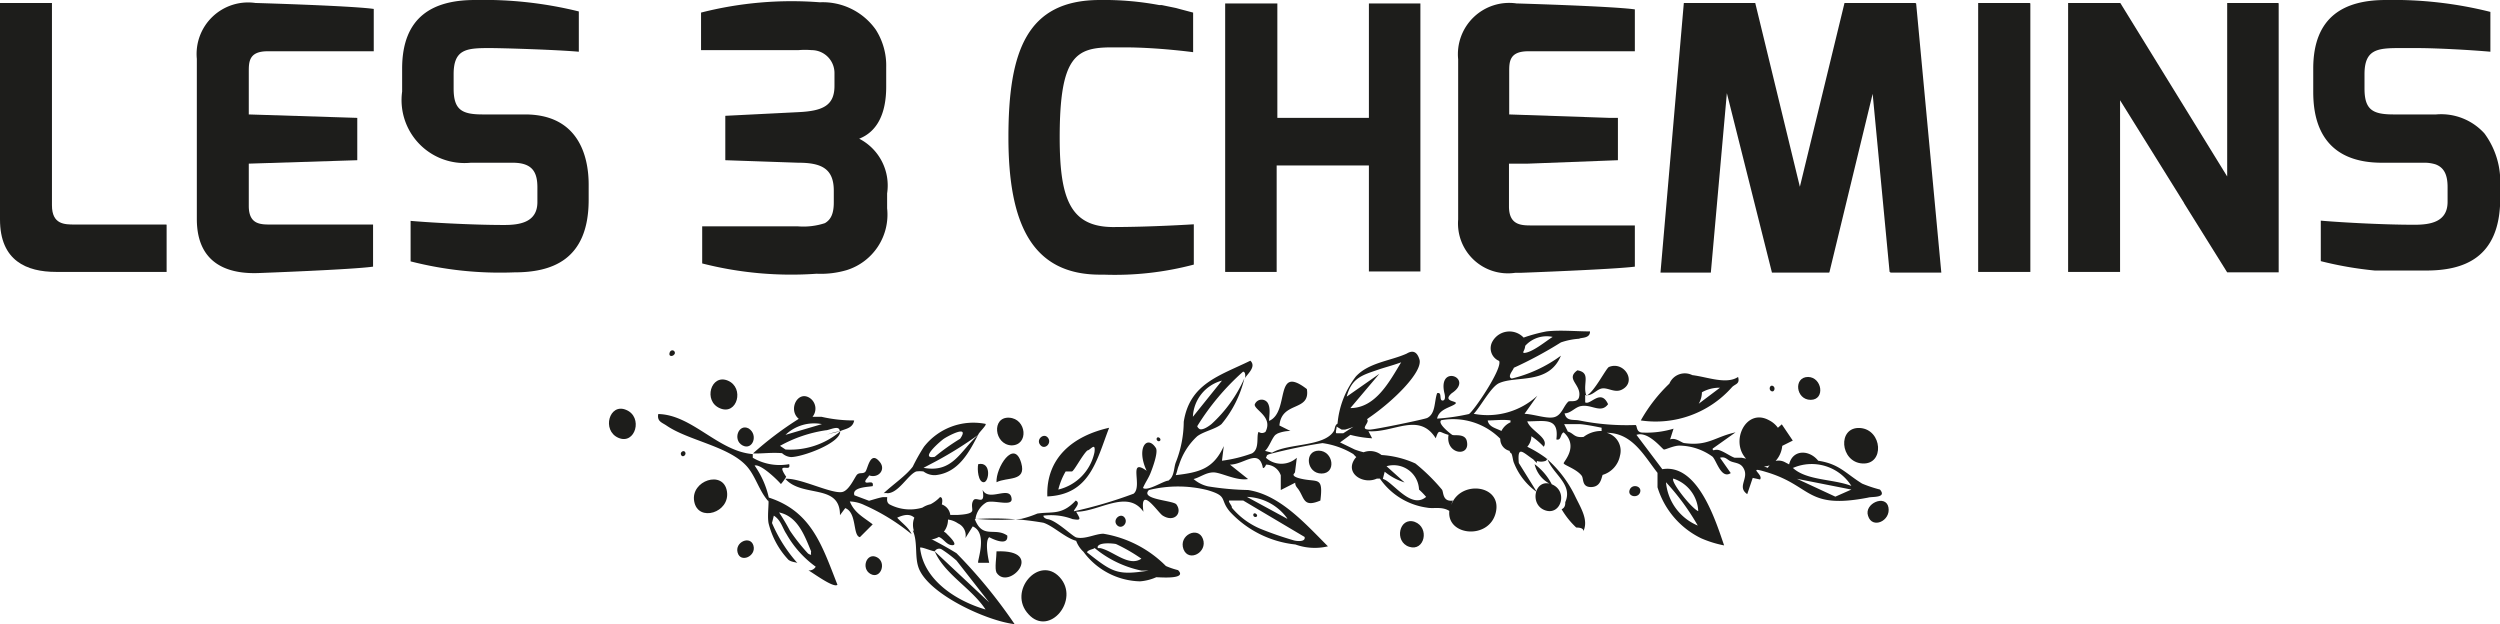 <?xml version="1.0" encoding="UTF-8"?>
<svg xmlns="http://www.w3.org/2000/svg" viewBox="0 0 109.23 27.27">
  <defs>
    <style>.cls-1{fill:#1d1d1b;}</style>
  </defs>
  <g id="Calque_2" data-name="Calque 2">
    <g id="Calque_1-2" data-name="Calque 1">
      <path class="cls-1" d="M51.71,24c.23.58,1.06.13.85-.45S51.48,23.38,51.71,24Z"></path>
      <path class="cls-1" d="M44.19,19.46c.77,0,.67-1.17-.1-1.21S43.43,19.42,44.19,19.46Z"></path>
      <path class="cls-1" d="M54.84,22.59c.13,0,.1-.13,0-.16S54.72,22.57,54.84,22.59Z"></path>
      <path class="cls-1" d="M50.62,19.28c.12,0,.1-.14,0-.17S50.49,19.25,50.62,19.28Z"></path>
      <path class="cls-1" d="M44.94,26.84c.91,1,2.26-.64,1.36-1.62S44,25.84,44.94,26.84Z"></path>
      <path class="cls-1" d="M48.79,22.93c.2.24.52-.07.35-.31S48.6,22.69,48.79,22.93Z"></path>
      <path class="cls-1" d="M45.45,19.44c.19.24.52-.07.34-.31S45.25,19.2,45.45,19.44Z"></path>
      <path class="cls-1" d="M38.32,24.35c-.45-.24-.72.49-.28.73S38.75,24.58,38.32,24.35Z"></path>
      <path class="cls-1" d="M27.36,17.91c-.74-.32-1.08.9-.34,1.22S28.11,18.22,27.36,17.91Z"></path>
      <path class="cls-1" d="M29.49,15.43c0-.15-.2-.18-.24,0S29.45,15.58,29.49,15.43Z"></path>
      <path class="cls-1" d="M29.76,19.88c.06.13.24,0,.18-.12S29.69,19.76,29.76,19.88Z"></path>
      <path class="cls-1" d="M32.71,18.72c-.44-.23-.71.5-.27.74S33.15,19,32.71,18.72Z"></path>
      <path class="cls-1" d="M32.23,24.15c.13.46.82.15.69-.31S32.09,23.68,32.23,24.15Z"></path>
      <path class="cls-1" d="M31.46,17.84c.75.32,1.08-.9.34-1.21S30.71,17.53,31.46,17.84Z"></path>
      <path class="cls-1" d="M30.33,21.9c.16.94,1.59.5,1.43-.44S30.17,21,30.33,21.9Z"></path>
      <path class="cls-1" d="M71.2,21.41c-.1.29.37.38.46.1S71.3,21.12,71.2,21.41Z"></path>
      <path class="cls-1" d="M77.46,16.86c-.13-.06-.2.16-.07.23S77.6,16.93,77.46,16.86Z"></path>
      <path class="cls-1" d="M81.62,22.54c.18.59,1,.22.89-.37S81.43,22,81.62,22.54Z"></path>
      <path class="cls-1" d="M79,16.47c-.65,0-.54,1,.11,1S79.61,16.48,79,16.47Z"></path>
      <path class="cls-1" d="M81.27,18.7c-1-.06-.88,1.49.1,1.55S82.25,18.77,81.27,18.7Z"></path>
      <path class="cls-1" d="M57.62,19.69c-.65,0-.54,1,.12,1S58.26,19.7,57.62,19.69Z"></path>
      <path class="cls-1" d="M61.81,22.8c-.68-.23-.91.87-.24,1.09S62.48,23.05,61.81,22.8Z"></path>
      <path class="cls-1" d="M7.27,9.81h-4c-.45,0-1,0-1-.84V.13H0V9.59c0,1.81,1.17,2.29,2.45,2.29H3v0H7.28V9.83h0Z"></path>
      <path class="cls-1" d="M10.87,9V7.15L15.61,7V5.15L10.87,5V3.14c0-.43,0-.9.82-.9h4.64V.39c-1-.14-5.17-.26-5.17-.26A2.25,2.25,0,0,0,8.6,2.57l0,7c0,2.16,1.65,2.4,2.7,2.36,0,0,4.1-.15,5-.28V9.81H11.86C11.41,9.81,10.87,9.83,10.87,9Z"></path>
      <path class="cls-1" d="M22.94,5H21.09c-.91,0-1.27-.2-1.27-1.13V3.24c0-1.09.56-1.14,1.55-1.14.58,0,2.89.07,3.92.16V.5A17.34,17.34,0,0,0,20.75,0c-1.8,0-3.18.7-3.18,3v1a2.75,2.75,0,0,0,3,3.11H22.4c.87,0,1.08.42,1.08,1.08v.64c0,.89-.78,1-1.45,1-1.49,0-3.45-.12-4.09-.18v1.77a15.74,15.74,0,0,0,4.53.48c1.59,0,3.25-.5,3.25-3.17V8.07C25.72,6.77,25.24,5,22.94,5Z"></path>
      <path class="cls-1" d="M34.89,2.19h0a3.48,3.48,0,0,1,.57,0,1,1,0,0,1,1,1v.56c0,.85-.49,1.1-1.58,1.15l-3.19.16V7l3.19.11c1,0,1.55.25,1.55,1.22v.51c0,.5-.13.76-.39.91a3,3,0,0,1-1.17.14h-.19v0h-4v1.62a15.7,15.7,0,0,0,5,.45A4,4,0,0,0,37,11.8a2.54,2.54,0,0,0,1.76-2.7V8.45a2.3,2.3,0,0,0-1.22-2.39c.79-.31,1.18-1.1,1.18-2.27V2.94a2.91,2.91,0,0,0-.46-1.65A2.84,2.84,0,0,0,35.82.1a16,16,0,0,0-5.19.45V2.19h4.26Z"></path>
      <path class="cls-1" d="M66.2,11.92v0h.23s4.09-.15,5-.27V9.85h0v0H66.93c-.45,0-1,0-1-.83V7.15l.83,0h0L70.69,7V5.15h-.37L65.94,5V3.14c0-.43,0-.9.83-.9h.56v0h4.1V.41h0v0c-1-.14-5.17-.26-5.17-.26a2.24,2.24,0,0,0-2.55,2.44v7A2.18,2.18,0,0,0,66.2,11.92Z"></path>
      <path class="cls-1" d="M88.68.13H86.43V11.88h.33v0h1.95V.15h0Z"></path>
      <polygon class="cls-1" points="99.55 0.13 97.31 0.13 97.31 7.71 92.64 0.13 90.36 0.13 90.36 11.88 92.63 11.88 92.63 4.38 95.42 8.86 95.42 8.87 97.31 11.9 99.56 11.9 99.56 0.15 99.55 0.15 99.55 0.13"></polygon>
      <path class="cls-1" d="M48.06,12h.16v0a13.44,13.44,0,0,0,3.94-.44V9.8h0v0s-1.87.12-3.56.12C46.74,9.9,46.3,8.64,46.3,6c0-3.55.71-3.93,2.28-3.93h.55v0c1.45,0,3,.21,3,.21V.55h0L51.6.41,51.38.35,50.75.22h-.11A13.15,13.15,0,0,0,48.06,0c-3.2,0-4,2.24-4,6S45.08,12,48.06,12Z"></path>
      <path class="cls-1" d="M55.78,11.88V7.23h1.54v0h2.49v4.63h0v0h2.25V.15h0v0H59.81v5h-4v-5H53.53V11.88Z"></path>
      <polygon class="cls-1" points="83.7 0.15 83.7 0.13 80.59 0.13 78.64 8.16 76.69 0.13 73.57 0.13 72.55 11.91 74.75 11.91 75.45 4.07 77.42 11.91 79.92 11.91 79.92 11.9 79.93 11.9 81.82 4.1 82.56 11.88 82.59 11.88 82.59 11.91 84.82 11.91 83.72 0.15 83.7 0.15"></polygon>
      <path class="cls-1" d="M108.55,5.83A2.55,2.55,0,0,0,106.44,5h-1.86c-.91,0-1.27-.2-1.27-1.13V3.24c0-1.09.57-1.14,1.55-1.14h.7v0c.94,0,2.48.09,3.25.16V.52h0A17.42,17.42,0,0,0,104.24,0c-1.79,0-3.17.7-3.17,3v1c0,1,.2,3.11,3,3.11h1.81a1.66,1.66,0,0,1,.53.07c.41.15.53.51.53,1v.64c0,.89-.77,1-1.45,1-1.49,0-3.45-.12-4.09-.18v1.77a15.74,15.74,0,0,0,2.36.41h0l.34,0c.45,0,.9,0,1.35,0H106c1.59,0,3.24-.5,3.24-3.16V8.08A3.55,3.55,0,0,0,108.55,5.83Z"></path>
      <path class="cls-1" d="M43.54,24.09c0,.25-.09.75,0,.93C44.07,25.84,45.71,24,43.54,24.09Z"></path>
      <path class="cls-1" d="M34.19,20.46c.09-.08.36.09.29-.18A2.32,2.32,0,0,1,32.89,20s0-.13,0-.16c-1.51-.12-2.65-1.72-4.13-1.75-.06.33.17.37.37.51.94.64,2.65.89,3.45,1.72.43.44.57,1.12,1,1.59a.27.27,0,0,1,0-.09h0v.09c0,.28-.05.67,0,.95a3.58,3.58,0,0,0,.87,1.6c.13.1.32.1.39.14h0a6.41,6.41,0,0,1-1.11-1.75l.08-.32c.31.19.38.55.55.8a4.49,4.49,0,0,0,1.28,1.43.32.32,0,0,1-.32.16c.19.1,1.11.79,1.27.63-.67-1.7-1.12-3.2-3-3.81h0a3.92,3.92,0,0,0-.62-1.4l0,0c.27-.08,1,.63,1.15.81a2,2,0,0,0,.23-.32S34.13,20.52,34.19,20.46Zm1.25,3.63a.4.4,0,0,0,0,.15s-.06,0-.14-.06a8.3,8.3,0,0,1-.79-1,9.12,9.12,0,0,0-.47-.79C34.85,22.56,35.15,23.39,35.44,24.09Z"></path>
      <path class="cls-1" d="M44.62,20.23c-.31-1.08-1.12.21-1.08.84C44,20.83,44.86,21.06,44.62,20.23Z"></path>
      <path class="cls-1" d="M38.61,21.55a.42.42,0,0,1,.16,0c.49,0,.9-.81,1.26-.95h0a1.14,1.14,0,0,1,.32,0,.81.81,0,0,0,.53.16c1-.11,1.46-1,1.85-1.75-.77.69-1.1,1.67-2.38,1.43l.57-.3A16.67,16.67,0,0,0,42.74,19c0-.08.39-.43.32-.48a2.74,2.74,0,0,0-2.69,1,8.21,8.21,0,0,0-.49.87h0C39.58,20.79,39,21.18,38.61,21.55Zm2.63-2.38c.11-.08,1.17-.67.71,0a9.35,9.35,0,0,0-1.11.79C40.11,20.09,41.18,19.2,41.24,19.17Z"></path>
      <path class="cls-1" d="M42.74,20.28c-.05.22,0,.79.24.79S43.33,20.15,42.74,20.28Z"></path>
      <path class="cls-1" d="M44.33,27.27a22,22,0,0,0-2.54-3.1,16,16,0,0,0-1.91-1c.24.55.06,1.18.28,1.7C40.65,26,43.13,27.13,44.33,27.27Zm-3.49-3.18a.22.22,0,0,1,.3-.09,5.54,5.54,0,0,1,.65.49l1.43,1.83-2.38-2.23c.43,1,1.62,1.62,2.22,2.54-1.27-.37-2.71-1.28-2.86-2.7C40.25,23.88,40.68,24.07,40.84,24.09Z"></path>
      <path class="cls-1" d="M48.46,18.69c-1.55.35-2.76,1.29-2.7,3C47.62,21.61,47.91,20.12,48.46,18.69Zm-2.22,2.7a3,3,0,0,1,.32-.79s.18,0,.27,0,.45-.71.68-.92c.12,0,.37-.4.31.08A2.12,2.12,0,0,1,46.24,21.39Z"></path>
      <path class="cls-1" d="M75.68,16.91c.14-.14.35-.13.26-.44-.51.34-1.34,0-2-.08a.73.73,0,0,0-1,.37,6.86,6.86,0,0,0-1.25,1.61A4.45,4.45,0,0,0,75.68,16.91Zm-1.46.73a1,1,0,0,0,.14-.5,1.55,1.55,0,0,1,.79-.2ZM72.8,17.4v0h0Z"></path>
      <path class="cls-1" d="M82.14,21.39a5.74,5.74,0,0,1-.78-.26c-.74-.46-1-.86-1.92-1-.38-.48-1.11-.51-1.27.16l-.19-.1a.58.58,0,0,0-.4-.05,1.14,1.14,0,0,0,.29-.66l.46-.23-.48-.71-.17.15a1.06,1.06,0,0,0-.39-.33c-1-.55-1.71.92-1,1.68L76.1,20c-.08,0-.23,0-.31,0h0c-.18-.06-.4-.23-.64-.32s-.32.08-.32-.08l1-.71c-.91.2-1.2.61-2.23.47h0c-.12,0-.38-.26-.63-.16l.15-.47a4.07,4.07,0,0,1-1.35.17c-.31,0-.22-.33-.32-.33A10.4,10.4,0,0,1,69,18.37c-.25-.05-.56.05-.64-.31.28,0,.46-.28.73-.32.46-.08.86.34,1.17-.08-.32-.7-.77.06-1-.08,0,0,0-.24,0-.32h0c.31.07.49-.26.75-.29s.54.2.84.06c.69-.33.12-1.26-.54-1-.11,0-.65,1.11-1,1.26-.18-.53.23-1-.39-1.11-.55.39.21.63.07,1.18-.07.25-.41.13-.47.19-.21.2-.28.57-.59.67s-.88-.12-1.32-.14l.56-.79a3.21,3.21,0,0,1-2.78.79c.3-.31.75-1.18,1.11-1.34.76-.34,2.17.08,2.7-1.2a6,6,0,0,1-2.15,1c-.22-.08.08-.38.09-.47a17.63,17.63,0,0,0,2.06-1.11,3.07,3.07,0,0,1,.8-.16c.07-.06.48,0,.47-.32-.61,0-1.3-.07-1.9,0a6.86,6.86,0,0,0-1,.27.85.85,0,0,0-1.35.15.6.6,0,0,0,.28.87c.16.33-1.13,2.22-1.32,2.32a8.92,8.92,0,0,1-1.39.2c.08-.42.6-.49.79-.64s-.61-.07-.15-.47c1-.66-.63-1.3-.32,0,0,0,.09.32-.08.32s0-.39-.24-.32c-.13.37-.06.89-.43,1.08-.11.06-2.29.51-2.51.51-.53,0,.1-.34-.16-.48l-1,.64c-.05,0-.22,0-.29,0s0-.19,0-.29l.22.13s0,0,.06,0h.09a3,3,0,0,0,1.06-.53c1.08-.74,2.34-2,2.19-2.53-.1-.33-.28-.43-.56-.26h0l0,0c-.71.32-1.66.39-2.22,1a3.94,3.94,0,0,0-.8,2.06c-.13.07-.11.24-.16.32h0c-.42.7-2,.53-2.7.95l-.31-.08c.18-.15.32-.6.47-.71l.08-.05a1.51,1.51,0,0,1,.56-.11l-.48-.24C56,17.51,57.26,18,57.1,17c-1.45-1.12-.73,1-1.65,1.39,0-.24.08-.57-.07-.8a.32.32,0,0,0-.56.09c0,.24.81.54.47,1.19-.17.11-.29,0-.3,0-.11.18.06.75-.29.94a6.07,6.07,0,0,1-1.31.32l.08-.64c-.45,1-1.08,1.15-2.1,1.27l0,0c.06-.14.08-.3.14-.43h0a2.88,2.88,0,0,1,.8-1.27c.3-.22.8-.31,1.06-.53a4.88,4.88,0,0,0,1-2,6,6,0,0,1-1.44,2c-.1.08-.36.27-.51.22h0s-.09-.05-.11-.13a10.72,10.72,0,0,1,2-2.38c.13,0,.1.26.08.32,0-.14.55-.51.24-.8-1.35.66-2.65,1-2.91,2.67a4.9,4.9,0,0,1-.35,1.78h0c-.08.22-.06.51-.23.71l-.09.08c-.2,0-.91.48-1.11.32.09-.22.23-.41.32-.63s.36-.94.24-1.12c-.38-.59-.87,0-.4,1-.84-.6-.16.67-.57,1a19.17,19.17,0,0,1-2.61.77c0-.1.33-.36.08-.47-.61.66-1.05.47-1.68.57a4.4,4.4,0,0,1-.7.23,11.84,11.84,0,0,1-2,0h0a1,1,0,0,1,.48-.72c.29-.13,1.13.2,1.1-.15-.05-.63-1,.16-1.27-.4.14.75-.27.26-.4.46s0,.42-.07.49h0c-.07.12-.48.14-.64.15h-.3a.56.56,0,0,0-.37-.46l0,0s.08-.32-.08-.32a1.53,1.53,0,0,1-.41.31,1.14,1.14,0,0,0-.36.15,1.92,1.92,0,0,1-1.43-.14c-.17-.1-.09-.31-.11-.32h-.16c-.11,0-.48.12-.63.16h0l-.64-.24c-.12-.36.6-.36.8-.4.06-.28-.24-.1-.31-.17s.14-.23.15-.3c.4.14.73-.23.49-.56-.44-.58-.54.28-.65.4s-.28,0-.39.16-.35.69-.64.73c-.49.07-1.84-.63-2.47-.58.74.84,2.4.19,2.39,1.59l.23-.31c.52.2.32,1.2.64,1.27l.56-.56c-.4-.31-.8-.5-1-1a1.59,1.59,0,0,1,.64.16h0a9,9,0,0,1,2.06,1.27c-.12-.29-.43-.49-.63-.72.38-.18.6-.14.75,0a.78.78,0,0,0-.06.31c0,.66.66.79,1.13.53h0c.22.08.34.37.6.36s-.19-.43-.24-.48a.4.4,0,0,0-.14-.11.85.85,0,0,0,.18-.53h0a1,1,0,0,1,.44.17.57.57,0,0,1,.32.64L42.5,23c.68.29.18,1.53.24,1.59h.48s-.22-.92,0-1.12c0,0,.85.47.79-.07-.54-.38-1.08.17-1.42-.72a12.57,12.57,0,0,1,3,.16h0c.43.14.95.66,1.43.79h0a1.23,1.23,0,0,0,.32.48,3.16,3.16,0,0,0,2.47,1.29,2.17,2.17,0,0,0,.71-.18c.14,0,1.38.11.95-.31a3.25,3.25,0,0,1-.53-.18,5,5,0,0,0-2.73-1.41c-.35,0-.81.26-1.19.16h0c-.18-.06-.89-.77-1.27-.8,0,0-.17-.05-.16-.15a2.64,2.64,0,0,1,1.27.15h0c.41.07.34,0,.16-.32,1,0,2.24-1,2.94,0-.17-1.19.61,0,.83.16.51.33.89-.1.61-.48-.13-.18-1.61-.21-1.2-.63a5.31,5.31,0,0,1,2.54,0h0c.94.27.53.4,1,.95a4.55,4.55,0,0,0,2.86,1.43,2.48,2.48,0,0,0,1.42.08c-1-1-2.1-2.25-3.49-2.46a12.37,12.37,0,0,1-1.75-.16h0a1.45,1.45,0,0,1-.63-.32c.28-.07.54-.29.87-.29s1,.38,1.51.29l-.79-.63c.62,0,1.27-.74,1.44.15.09,0,.13-.15.14-.15a.69.69,0,0,1,.64.47c0,.17,0,.45,0,.64l.63-.32c0,.16.1.22.16.32.25.38.21.77.94.46.13-1.05-.11-.8-.78-.94-.35-.07-.41-.15-.39-.21l.06-.08s0,0,0,0l.08-.64a1,1,0,0,1-1.35,0c.06-.09,0-.11.16-.16a23.1,23.1,0,0,1,2.31-.48,3.53,3.53,0,0,1,1.35.48h0s.08.09.13.13a.64.64,0,0,0-.1.13c-.37.61.42,1.08,1,.81l.13,0a3,3,0,0,0,2.06,1.27c.3.06.66-.07,1,.16a1.07,1.07,0,0,1,0-.16c-.3,1.22,1.69,1.46,2,.23s-1.54-1.46-1.94-.35a1,1,0,0,1,.07-.19c-.47.07-.4-.39-.48-.48a8.26,8.26,0,0,0-1.16-1.14,4.24,4.24,0,0,0-1.48-.37.8.8,0,0,0-.78-.12,3.59,3.59,0,0,1-.39-.12h0l-.64-.31L59,19a4.84,4.84,0,0,0,.95.15l-.16-.31c1.1.08,2.21-.85,2.94.31.15-.44.14-.26.56-.15-.15.87,1,1,.79.24-.1-.31-.55-.19-.63-.24s-.66-.5-.48-.64a2.91,2.91,0,0,1,2.58.81s0,0,0,0a.53.53,0,0,0,.41.53s0,.07.06.1.08.34.13.43a2.83,2.83,0,0,0,1,1.27l-.79-1.27c-.07-.79.17-.47.63-.16,0,0,.1.11.16.16a.94.94,0,0,1,0-.09.58.58,0,0,0,.37,0,.13.13,0,0,0,.08-.11c.23.68,1.14,1.12.79,1.91,0,.09,0,.24-.16.31a3.54,3.54,0,0,0,.64.8c.06,0,.33,0,.31.16.23-.48-.1-1-.34-1.49A5.16,5.16,0,0,0,67.53,20a5.29,5.29,0,0,0-.8-.48h0a.73.73,0,0,0,.18-.46,2.93,2.93,0,0,1,.54.46c.25-.39-.59-.7-.72-1.11.76,0,1.4-.19,1.27.79.23.06.16-.24.32-.31.67.61,0,1.27,0,1.35s.57.25.79.55h0c.09.13,0,.49.4.49s.45-.34.51-.53a1.09,1.09,0,0,0,.76-.84.81.81,0,0,0-.58-1l0,0c1.12,0,1.63,1,2.22,1.75,0,.19,0,.45,0,.63a3.67,3.67,0,0,0,1.91,2.23,4.72,4.72,0,0,0,1,.31c-.37-1.08-1.15-3.59-2.7-3.33L71.5,19c.52-.18,1.13.63,1.2.64s.44-.18.7-.17h0a2.52,2.52,0,0,1,1.42.48c.18.17.38,1,.8.72L75.15,20c.24-.07.32.1.48.16h0c.2.08.43.06.56.32.23.43-.31.79.15,1.11l.24-.71.32.07c.17-.22-.63-.6.29-.32h0c2,.6,1.71,1.64,4.44,1.11C81.77,21.69,82.46,21.77,82.14,21.39Zm-14.3-6.67c-.28.17-.93.72-1.28.7l0-.06a.61.61,0,0,0,.08-.25A1.26,1.26,0,0,1,67.84,14.72Zm-7.62,1.43c.29-.1.65-.19,1-.32-.5.82-1.11,2-2.22,2l1.27-1.5-1.43,1C59.06,16.5,59.53,16.39,60.22,16.15Zm-6.83.48-1.27,1.58A1.71,1.71,0,0,1,53.39,16.63ZM48,23.83c.15-.14.68-.08.76-.06a7.51,7.51,0,0,1,1.11.64c-.55.37-1.22-.33-1.79-.46l-.11,0A.09.09,0,0,1,48,23.83Zm-.19.1a4.7,4.7,0,0,0,2.06,1h.32c-1.38.22-1.58.08-2.7-.8C47.56,24,47.82,24,47.83,23.93Zm8.42-1.27-1.75-.95A2.26,2.26,0,0,1,56.25,22.66Zm-2.54-.79h.63L57,23.46c.06.24-.37.18-.47.15a15,15,0,0,1-1.47-.51,3.3,3.3,0,0,1-1.24-.92C53.85,22.11,53.64,21.91,53.71,21.87ZM62,21.39a3.17,3.17,0,0,1,.31.32c-.61.52-1.32-.47-1.78-.74h0l-.11-.05.08-.31a2.64,2.64,0,0,0,.87.47l-.79-.71A1.11,1.11,0,0,1,62,21.39Zm-3.5-2.07ZM65,18.37c.3,0,.68-.05,1,0a.19.19,0,0,0,0,.08.82.82,0,0,0-.4.38C65.37,18.71,65.05,18.66,65,18.37Zm3.5.48-.16-.32c.21,0,.43,0,.64,0s.82.12,1,.16a.71.71,0,0,0,0,.14,1.27,1.27,0,0,0-.79.26C68.76,19.14,68.77,18.92,68.48,18.85Zm5.72,3.49c-.26-.06-1.24-1.29-1.11-1.43A1.57,1.57,0,0,1,74.2,22.34Zm0,.64a2.27,2.27,0,0,1-1.43-1.91A10.35,10.35,0,0,1,74.2,23Zm2.85-2.6a.7.7,0,0,0,.25-.05.44.44,0,0,0-.08.11Zm3.12,1.32-1.68-.78,2.38.47Zm-1.84-1.26a2.05,2.05,0,0,1,2.54.79C80.08,20.92,78.93,21,78.33,20.44Z"></path>
      <path class="cls-1" d="M34.17,19.8h0a.64.64,0,0,0,.39.17c.49,0,2.15-.6,2.15-1.12a3.38,3.38,0,0,1-2.39.79l-.24-.16a5.89,5.89,0,0,1,2-.68c.16,0,.61-.26.61.05.18-.11.57-.11.63-.48a6.27,6.27,0,0,1-1.43-.16h-.39a.56.56,0,0,0-.09-.8c-.54-.4-1,.49-.51.89h0a14.66,14.66,0,0,0-2,1.51C33.25,19.83,33.67,19.76,34.17,19.8Zm1.74-1.27L34.32,19A1.81,1.81,0,0,1,35.91,18.53Z"></path>
      <path class="cls-1" d="M36.71,18.85c-.21,0-.44.1-.68.17A6.14,6.14,0,0,1,36.71,18.85Z"></path>
      <path class="cls-1" d="M67.7,21.13c-.67-.16-.87.94-.18,1.17s1-.85.28-1.14a2.53,2.53,0,0,0-.75-.88A1.29,1.29,0,0,0,67.7,21.13Z"></path>
    </g>
  </g>
</svg>
